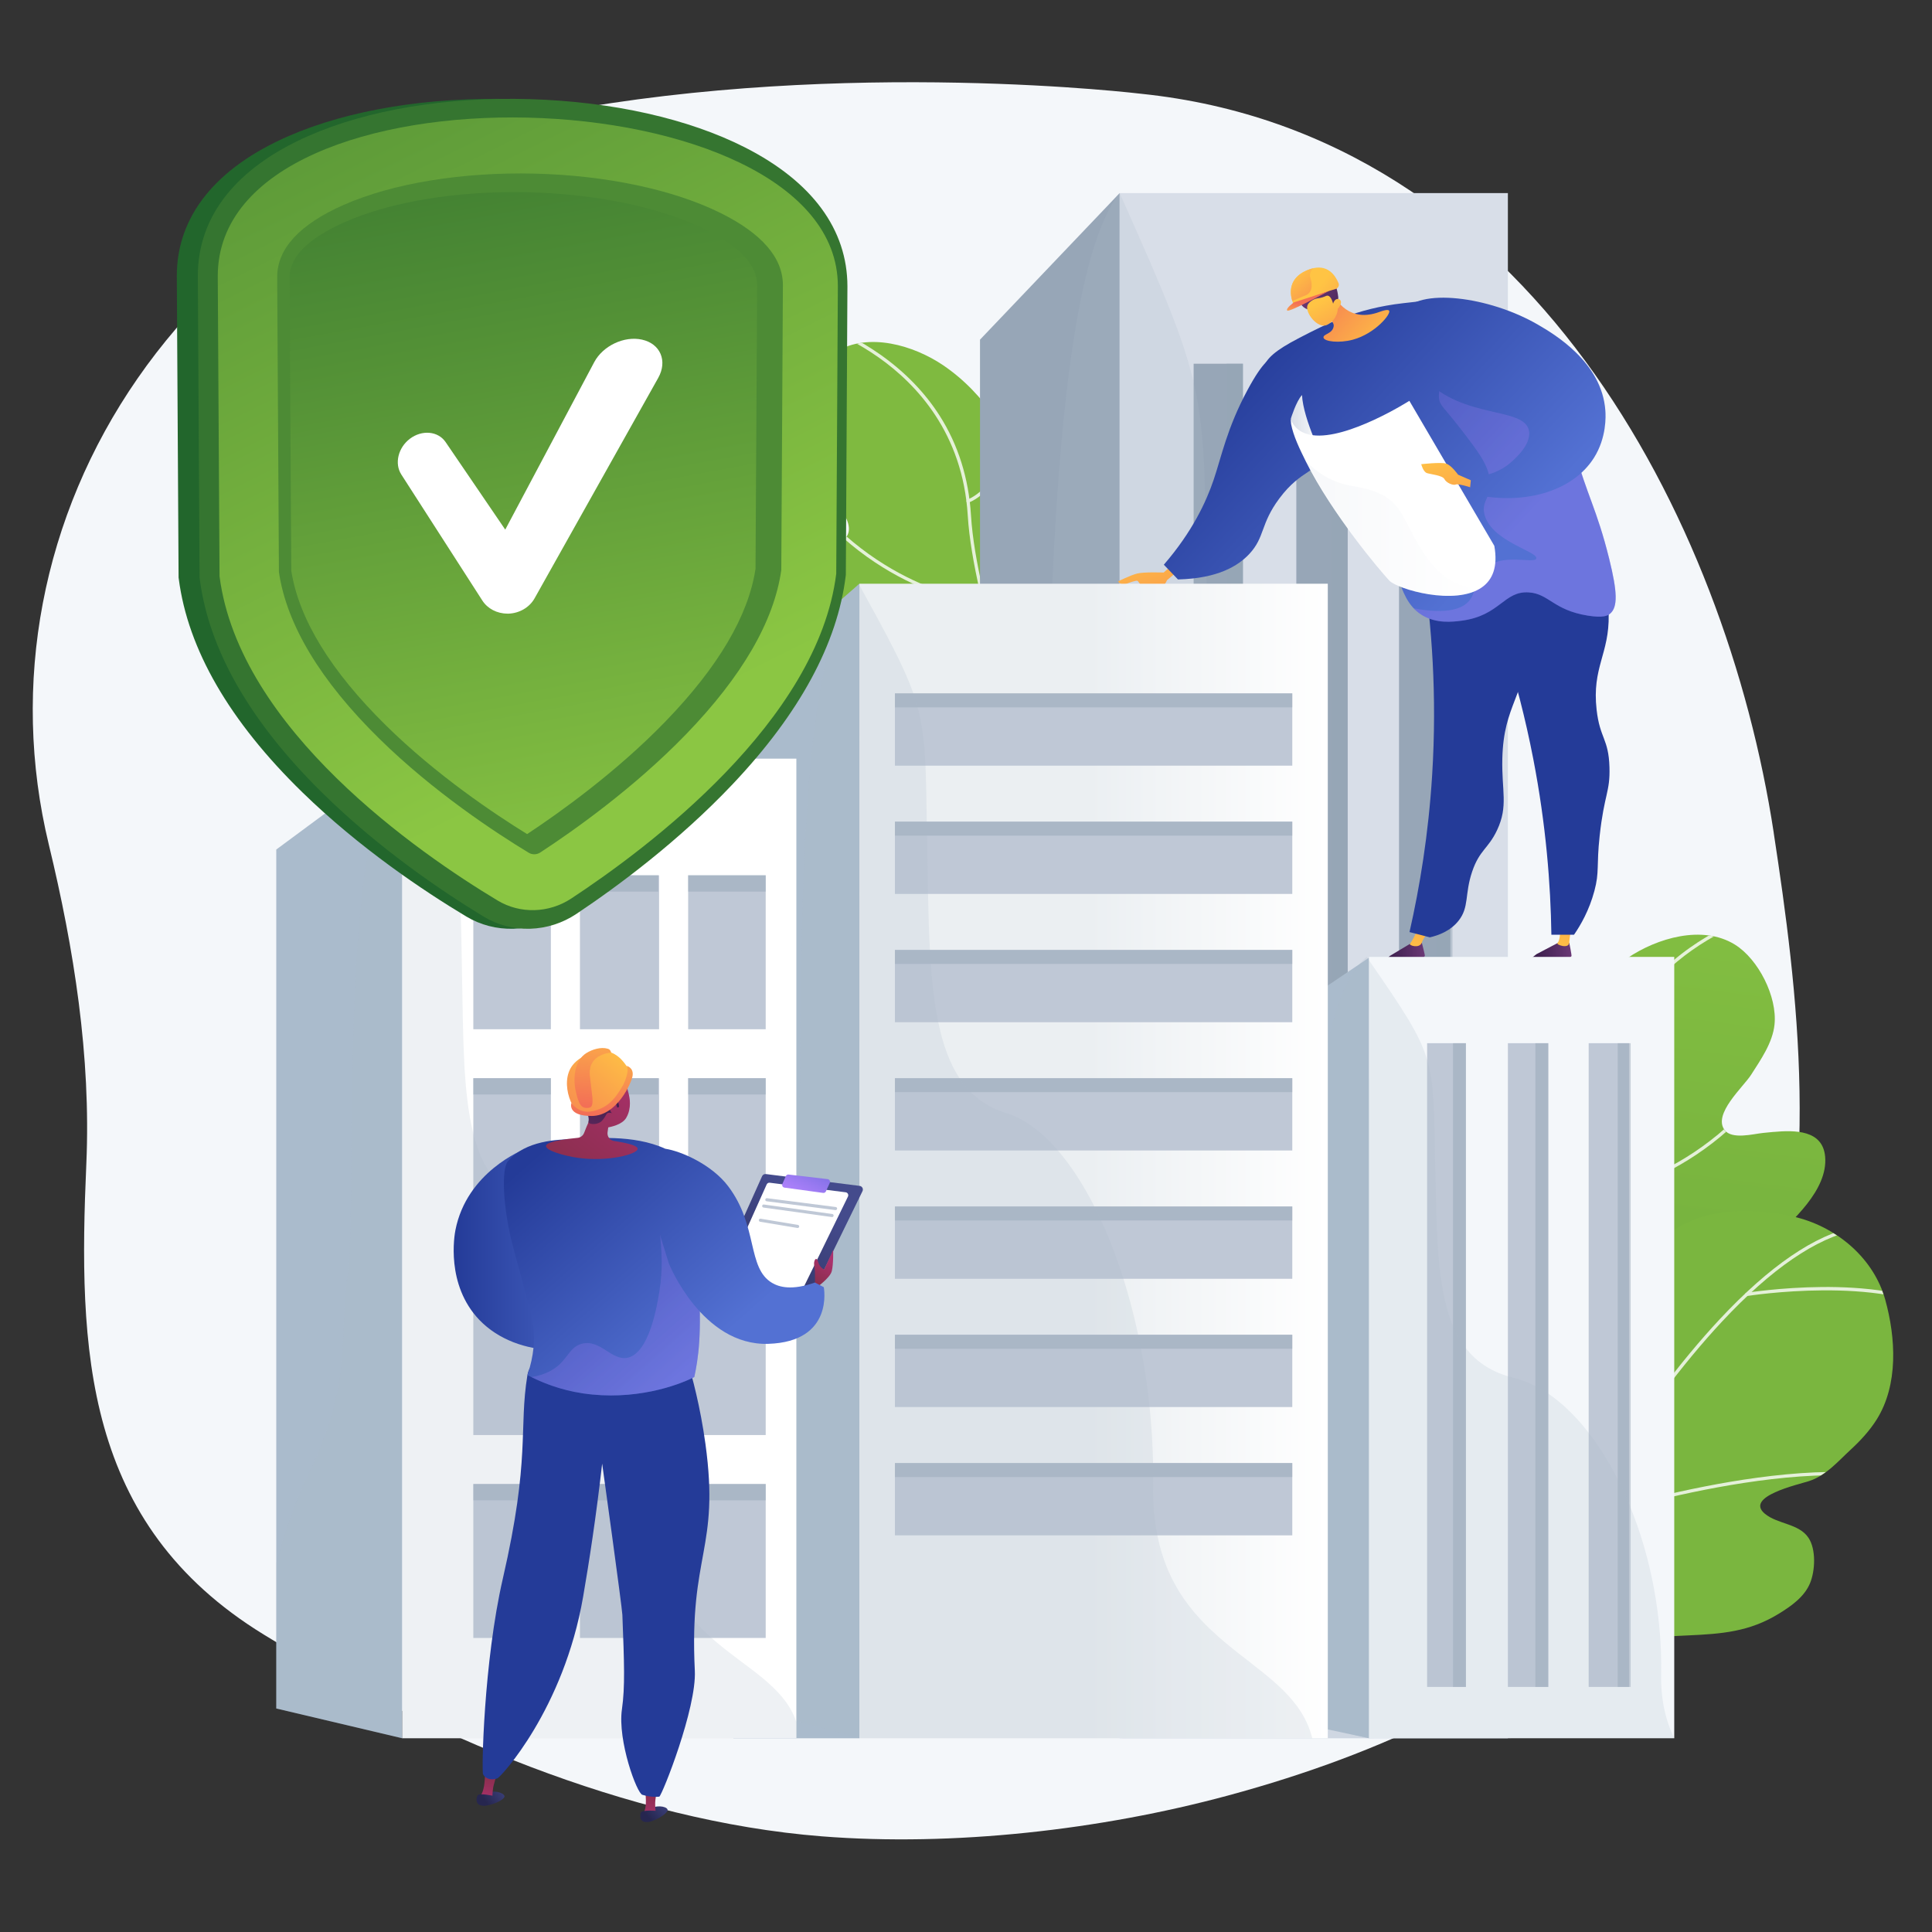 <?xml version="1.0" encoding="UTF-8"?><svg xmlns="http://www.w3.org/2000/svg" xmlns:xlink="http://www.w3.org/1999/xlink" viewBox="0 0 501 501"><rect x="0" y="0" width="501" height="501" fill="#333333" stroke="none"/><defs><style>.cls-1{fill:url(#linear-gradient-38);}.cls-1,.cls-2,.cls-3,.cls-4,.cls-5,.cls-6,.cls-7,.cls-8,.cls-9,.cls-10,.cls-11,.cls-12,.cls-13,.cls-14,.cls-15,.cls-16,.cls-17,.cls-18,.cls-19,.cls-20,.cls-21,.cls-22,.cls-23,.cls-24,.cls-25,.cls-26,.cls-27,.cls-28,.cls-29,.cls-30,.cls-31,.cls-32,.cls-33,.cls-34,.cls-35,.cls-36,.cls-37,.cls-38,.cls-39,.cls-40,.cls-41,.cls-42,.cls-43,.cls-44,.cls-45,.cls-46,.cls-47,.cls-48,.cls-49,.cls-50,.cls-51,.cls-52,.cls-53,.cls-54,.cls-55,.cls-56,.cls-57{stroke-width:0px;}.cls-58,.cls-35{fill:url(#linear-gradient-2);}.cls-2{fill:url(#linear-gradient-12);}.cls-3{fill:url(#linear-gradient-17);}.cls-4{fill:url(#linear-gradient-19);}.cls-5{fill:url(#linear-gradient-33);}.cls-6,.cls-59{fill:url(#linear-gradient);}.cls-7{opacity:.5;}.cls-7,.cls-18,.cls-19,.cls-21,.cls-51,.cls-55{mix-blend-mode:multiply;}.cls-7,.cls-57{fill:#97a6b7;}.cls-8{fill:url(#linear-gradient-21);}.cls-9{fill:url(#linear-gradient-6);}.cls-10{fill:#d8dee8;}.cls-11{fill:#f4f7fa;}.cls-60{clip-path:url(#clippath-2);}.cls-61{isolation:isolate;}.cls-12{fill:url(#linear-gradient-42);}.cls-13{fill:url(#linear-gradient-15);}.cls-14{fill:#bfc8d6;}.cls-15{fill:url(#linear-gradient-11);}.cls-16{fill:#22662c;}.cls-17{fill:url(#linear-gradient-5);}.cls-18{fill:url(#linear-gradient-35);}.cls-18,.cls-19{opacity:.3;}.cls-19{fill:url(#linear-gradient-10);}.cls-20{fill:url(#linear-gradient-31);}.cls-21,.cls-42{fill:#abc;}.cls-21,.cls-51,.cls-55{opacity:.2;}.cls-22{fill:#357530;}.cls-23,.cls-62{fill:#7ab63f;}.cls-24{fill:url(#linear-gradient-34);}.cls-63{clip-path:url(#clippath-1);}.cls-25{fill:url(#linear-gradient-41);}.cls-26{fill:url(#linear-gradient-40);}.cls-27{fill:url(#linear-gradient-13);}.cls-28{fill:url(#linear-gradient-23);}.cls-29{fill:url(#linear-gradient-25);}.cls-30{fill:url(#linear-gradient-16);}.cls-31{fill:url(#linear-gradient-22);}.cls-32{fill:#fff;}.cls-33{fill:url(#linear-gradient-32);}.cls-34{fill:url(#linear-gradient-14);}.cls-64{mix-blend-mode:soft-light;opacity:.8;}.cls-36{fill:url(#linear-gradient-7);}.cls-37{fill:url(#linear-gradient-39);}.cls-38{fill:url(#linear-gradient-3);}.cls-39,.cls-65{fill:#7fba40;}.cls-66{clip-path:url(#clippath);}.cls-40{fill:url(#linear-gradient-9);}.cls-41{fill:url(#linear-gradient-27);}.cls-67{clip-path:url(#clippath-3);}.cls-43{fill:url(#linear-gradient-36);}.cls-44{fill:url(#linear-gradient-8);}.cls-45{fill:url(#linear-gradient-24);}.cls-46{fill:url(#linear-gradient-26);}.cls-47{fill:url(#linear-gradient-18);}.cls-48{fill:url(#linear-gradient-30);}.cls-49{fill:url(#linear-gradient-29);}.cls-50{fill:url(#linear-gradient-28);}.cls-51{fill:url(#linear-gradient-20);}.cls-52{fill:url(#linear-gradient-4);}.cls-53{fill:#243b98;}.cls-54{fill:#4d8b35;}.cls-55{fill:url(#linear-gradient-43);}.cls-56{fill:url(#linear-gradient-37);}</style><linearGradient id="linear-gradient" x1="443.18" y1="171.91" x2="366.22" y2="767.67" gradientUnits="userSpaceOnUse"><stop offset="0" stop-color="#8bc643"/><stop offset="1" stop-color="#3c7b31"/></linearGradient><clipPath id="clippath"><path class="cls-6" d="m459.84,293.53c-.93.08-1.82.18-2.64.26-2.52.25-8.06,1.78-9.97-.74-3.15-4.15,4.85-11.18,6.86-14.34,2.49-3.91,5.57-8.26,6.07-13.01.76-7.22-4.19-16.99-10.29-20.76-8.42-5.2-20.18-1.66-27.75,3.44-10.96,7.4-18.66,19.6-21.78,32.34-3.37,13.74,1.28,27.96-.05,41.88-2.09,21.88-33.11-6-27.05,51.55,1.34,12.7,3.52,26.6,10.66,37.49,2.96,4.52,8.88,10.79,14.77,10.43,8.36-.51,7.99-12.34,10.58-17.8,3.03-6.38,8.32-11.43,14.2-15.2,7.48-4.8,16.15-9.09,19.12-18.15,1.93-5.88-.97-11.94-4.69-16.52-2.05-2.52-6.41-5.41-5.76-9.12.54-3.08,4.87-5.35,7.13-6.97,6.95-5,13.7-10.38,19.88-16.31,5.54-5.32,14.92-13.39,14.16-22.04-.61-6.96-7.8-6.93-13.46-6.42Z"/></clipPath><clipPath id="clippath-1"><path class="cls-23" d="m488.87,337.02c-2.93-10.54-12.19-18.53-22.79-21.29-6.45-1.68-14.33-2.25-20.91-1.1-9.26,1.61-16.9,7.65-22.85,14.65-7,8.22-7.65,18.41-10.15,28.54-.49,1.98-3.73,12.91-6.18,6.51-3.42-8.93-11.03-7.36-11.04-7.36-5.96,1.23-10.54,5.61-12.75,11.12-5.89,14.71-4.07,33.82-2.82,49.24.59,7.25,1.49,14.47,2.56,21.66.27,1.78,1.54,3.24,3.27,3.73,1.73.5,3.59-.06,4.76-1.43,1.22-1.42,2.49-2.72,3.67-3.87,11.34-11.04,29.1-12.67,44.08-13.33,8.75-.39,15.96-.94,23.58-5.64,3.17-1.95,6.61-4.35,8.08-7.92,1.33-3.23,1.59-8.75-.41-11.75-2.49-3.74-8.02-3.5-11.32-6.25-5.32-4.45,8.6-7.54,11.4-8.44,4.47-1.44,7.43-5,10.78-8.09,2.56-2.36,4.96-4.93,6.82-7.89,5.67-9.03,4.97-21.16,2.22-31.09Z"/></clipPath><clipPath id="clippath-2"><path class="cls-39" d="m206.8,139.83c.93.08,1.82.18,2.64.26,2.52.25,8.06,1.78,9.97-.74,3.15-4.15-4.85-11.18-6.86-14.34-2.49-3.91-5.57-8.26-6.07-13.01-.76-7.22,4.19-16.99,10.29-20.76,8.42-5.2,20.18-1.66,27.75,3.44,10.96,7.4,18.66,19.6,21.78,32.34,3.37,13.74-1.28,27.96.05,41.88,2.09,21.88,33.11-6,27.05,51.55-1.34,12.7-3.52,26.6-10.66,37.49-2.96,4.52-8.88,10.79-14.77,10.43-8.36-.51-7.99-12.34-10.58-17.8-3.03-6.38-8.32-11.43-14.2-15.2-7.48-4.8-16.15-9.09-19.12-18.15-1.93-5.88.97-11.94,4.69-16.52,2.05-2.52,6.41-5.41,5.76-9.12-.54-3.08-4.87-5.35-7.13-6.97-6.95-5-13.7-10.38-19.88-16.31-5.54-5.32-14.92-13.39-14.16-22.04.61-6.96,7.8-6.93,13.46-6.42Z"/></clipPath><linearGradient id="linear-gradient-2" x1="245.99" y1="118.02" x2="195.86" y2="506.12" gradientUnits="userSpaceOnUse"><stop offset="0" stop-color="#ffc444"/><stop offset="1" stop-color="#f36f56"/></linearGradient><clipPath id="clippath-3"><path class="cls-35" d="m177.77,183.32c2.93-10.54,12.19-18.53,22.79-21.29,6.45-1.68,14.33-2.25,20.91-1.1,9.26,1.61,16.9,7.65,22.85,14.65,7,8.22,7.65,18.41,10.15,28.54.49,1.98,3.73,12.91,6.18,6.51,3.42-8.93,11.03-7.36,11.04-7.36,5.96,1.23,10.54,5.61,12.75,11.12,5.89,14.71,4.07,33.82,2.82,49.24-.59,7.25-1.49,14.47-2.56,21.66-.27,1.78-1.54,3.24-3.27,3.73-1.73.5-3.59-.06-4.76-1.43-1.22-1.42-2.49-2.72-3.67-3.87-11.34-11.04-29.1-12.67-44.08-13.33-8.75-.39-15.96-.94-23.58-5.64-3.17-1.95-6.61-4.35-8.08-7.92-1.33-3.23-1.59-8.75.41-11.75,2.49-3.74,8.02-3.5,11.32-6.25,5.32-4.45-8.6-7.54-11.4-8.44-4.47-1.44-7.43-5-10.78-8.09-2.56-2.36-4.96-4.93-6.82-7.89-5.67-9.03-4.97-21.16-2.22-31.09Z"/></clipPath><linearGradient id="linear-gradient-3" x1="-708.34" y1="313.07" x2="-696.94" y2="313.07" gradientTransform="translate(1121.29 -24.71) rotate(3.28)" gradientUnits="userSpaceOnUse"><stop offset="0" stop-color="#311944"/><stop offset="1" stop-color="#6b3976"/></linearGradient><linearGradient id="linear-gradient-4" x1="-700.48" y1="312.42" x2="-691.04" y2="284.1" gradientTransform="translate(1121.29 -24.71) rotate(3.28)" xlink:href="#linear-gradient-2"/><linearGradient id="linear-gradient-5" x1="-822.2" y1="247.89" x2="-810.79" y2="247.89" gradientTransform="translate(1180.27)" xlink:href="#linear-gradient-3"/><linearGradient id="linear-gradient-6" x1="-813.73" y1="247.68" x2="-803.33" y2="216.48" gradientTransform="translate(1180.27)" xlink:href="#linear-gradient-2"/><linearGradient id="linear-gradient-7" x1="-2094.01" y1="139.44" x2="-2104.78" y2="176.23" gradientTransform="translate(-1799.44) rotate(-180) scale(1 -1)" xlink:href="#linear-gradient-2"/><linearGradient id="linear-gradient-8" x1="-2166.29" y1="165.66" x2="-2104.05" y2="107.54" gradientTransform="translate(-1799.44) rotate(-180) scale(1 -1)" gradientUnits="userSpaceOnUse"><stop offset="0" stop-color="#5371d3"/><stop offset="1" stop-color="#243b98"/></linearGradient><linearGradient id="linear-gradient-9" x1="-2194.58" y1="135.37" x2="-2132.35" y2="77.24" xlink:href="#linear-gradient-8"/><linearGradient id="linear-gradient-10" x1="-2194.58" y1="135.37" x2="-2132.35" y2="77.24" gradientTransform="translate(-1799.44) rotate(-180) scale(1 -1)" gradientUnits="userSpaceOnUse"><stop offset="0" stop-color="#aa80f9"/><stop offset="1" stop-color="#6165d7"/></linearGradient><linearGradient id="linear-gradient-11" x1="-1206.01" y1="26.1" x2="-1204.99" y2="-1.12" gradientTransform="translate(-487.44 949.86) rotate(133.37) scale(1 -1)" xlink:href="#linear-gradient-2"/><linearGradient id="linear-gradient-12" x1="517.08" y1="82.27" x2="510.56" y2="65.69" gradientTransform="translate(-126.75 293.17) rotate(-32.45)" xlink:href="#linear-gradient-3"/><linearGradient id="linear-gradient-13" x1="-2312.74" y1="-20.68" x2="-2313.03" y2="2.84" gradientTransform="translate(-1671.28 1215.29) rotate(151.06) scale(1 -1)" xlink:href="#linear-gradient-2"/><linearGradient id="linear-gradient-14" x1="341.09" y1="75.46" x2="362.27" y2="92.27" xlink:href="#linear-gradient-2"/><linearGradient id="linear-gradient-15" x1="338.13" y1="83.17" x2="338.9" y2="79.03" xlink:href="#linear-gradient-2"/><linearGradient id="linear-gradient-16" x1="335.2" y1="70.7" x2="346.04" y2="83.57" xlink:href="#linear-gradient-2"/><linearGradient id="linear-gradient-17" x1="334.75" y1="110.97" x2="343.34" y2="110.97" gradientUnits="userSpaceOnUse"><stop offset="0" stop-color="#d8dee8"/><stop offset="1" stop-color="#fff"/></linearGradient><linearGradient id="linear-gradient-18" x1="-2173.15" y1="116.29" x2="-2183.91" y2="153.08" gradientTransform="translate(-1799.44) rotate(-180) scale(1 -1)" xlink:href="#linear-gradient-2"/><linearGradient id="linear-gradient-19" x1="-2207.27" y1="121.78" x2="-2145.04" y2="63.65" xlink:href="#linear-gradient-8"/><linearGradient id="linear-gradient-20" x1="338.77" y1="137.11" x2="384.3" y2="137.11" xlink:href="#linear-gradient-17"/><linearGradient id="linear-gradient-21" x1="-466.42" y1="301.07" x2="-344.95" y2="301.07" gradientTransform="translate(689.27)" gradientUnits="userSpaceOnUse"><stop offset=".49" stop-color="#ebeff2"/><stop offset="1" stop-color="#fff"/></linearGradient><linearGradient id="linear-gradient-22" x1="173.78" y1="186.24" x2="37.96" y2="-86.86" xlink:href="#linear-gradient"/><linearGradient id="linear-gradient-23" x1="158.51" y1="233.66" x2="120.65" y2="27.3" xlink:href="#linear-gradient"/><linearGradient id="linear-gradient-24" x1="2898.43" y1="323.94" x2="2944.63" y2="323.94" gradientTransform="translate(3062.27) rotate(-180) scale(1 -1)" xlink:href="#linear-gradient-8"/><linearGradient id="linear-gradient-25" x1="2726.2" y1="886.93" x2="2732.12" y2="892.19" gradientTransform="translate(2956.15 -33.49) rotate(-171.95) scale(1 -1)" gradientUnits="userSpaceOnUse"><stop offset="0" stop-color="#444b8c"/><stop offset="1" stop-color="#26264f"/></linearGradient><linearGradient id="linear-gradient-26" x1="1806.64" y1="892.18" x2="1806.64" y2="881.87" gradientTransform="translate(2039.94 -163.01) rotate(-171.95) scale(1 -1)" gradientUnits="userSpaceOnUse"><stop offset="0" stop-color="#ab316d"/><stop offset="1" stop-color="#792d3d"/></linearGradient><linearGradient id="linear-gradient-27" x1="2726.8" y1="886.26" x2="2732.72" y2="891.52" xlink:href="#linear-gradient-25"/><linearGradient id="linear-gradient-28" x1="2887.9" y1="466.35" x2="2893.82" y2="471.61" gradientTransform="translate(3062.27) rotate(-180) scale(1 -1)" xlink:href="#linear-gradient-25"/><linearGradient id="linear-gradient-29" x1="1968.29" y1="471.63" x2="1968.29" y2="461.32" gradientTransform="translate(2136.96) rotate(-180) scale(1 -1)" xlink:href="#linear-gradient-26"/><linearGradient id="linear-gradient-30" x1="2883.58" y1="354.46" x2="2928.23" y2="303.9" gradientTransform="translate(3062.27) rotate(-180) scale(1 -1)" xlink:href="#linear-gradient-8"/><linearGradient id="linear-gradient-31" x1="2888.49" y1="465.68" x2="2894.41" y2="470.95" gradientTransform="translate(3062.27) rotate(-180) scale(1 -1)" xlink:href="#linear-gradient-25"/><linearGradient id="linear-gradient-32" x1="2893.72" y1="278.58" x2="2925.77" y2="318.9" gradientTransform="translate(3062.27) rotate(-180) scale(1 -1)" xlink:href="#linear-gradient-26"/><linearGradient id="linear-gradient-33" x1="2905.99" y1="278.39" x2="2914.66" y2="308.53" gradientTransform="translate(3062.27) rotate(-180) scale(1 -1)" gradientUnits="userSpaceOnUse"><stop offset="0" stop-color="#311944"/><stop offset="1" stop-color="#893976"/></linearGradient><linearGradient id="linear-gradient-34" x1="2895.07" y1="277.51" x2="2927.12" y2="317.83" gradientTransform="translate(3062.27) rotate(-180) scale(1 -1)" xlink:href="#linear-gradient-26"/><linearGradient id="linear-gradient-35" x1="2885.31" y1="355.98" x2="2929.96" y2="305.43" gradientTransform="translate(3062.27) rotate(-180) scale(1 -1)" xlink:href="#linear-gradient-10"/><linearGradient id="linear-gradient-36" x1="-5821.45" y1="384.86" x2="-5844.31" y2="421.83" gradientTransform="translate(6036.34 7.13) rotate(.79)" xlink:href="#linear-gradient-25"/><linearGradient id="linear-gradient-37" x1="-5823.79" y1="382.49" x2="-5818.35" y2="371.21" gradientTransform="translate(6036.34 7.13) rotate(.79)" xlink:href="#linear-gradient-10"/><linearGradient id="linear-gradient-38" x1="-5816.62" y1="399.47" x2="-5822.1" y2="408.34" gradientTransform="translate(6036.34 7.13) rotate(.79)" xlink:href="#linear-gradient-26"/><linearGradient id="linear-gradient-39" x1="2864.3" y1="337.43" x2="2908.96" y2="286.87" gradientTransform="translate(3062.27) rotate(-180) scale(1 -1)" xlink:href="#linear-gradient-8"/><linearGradient id="linear-gradient-40" x1="2900.15" y1="270.81" x2="2921.49" y2="297.66" gradientTransform="translate(3062.27) rotate(-180) scale(1 -1)" xlink:href="#linear-gradient-2"/><linearGradient id="linear-gradient-41" x1="2907.25" y1="261.83" x2="2909.5" y2="286.89" gradientTransform="translate(3062.27) rotate(-180) scale(1 -1)" xlink:href="#linear-gradient-2"/><linearGradient id="linear-gradient-42" x1="2904.83" y1="267.39" x2="2906.79" y2="289.22" gradientTransform="translate(3062.27) rotate(-180) scale(1 -1)" xlink:href="#linear-gradient-2"/><linearGradient id="linear-gradient-43" x1="2905.84" y1="262.49" x2="2908.01" y2="286.74" gradientTransform="translate(3062.27) rotate(-180) scale(1 -1)" xlink:href="#linear-gradient-2"/></defs><g class="cls-61"><g id="Layer_1"><path class="cls-11" d="m459.96,215.95c-12.42-81.29-63.34-181.16-163.94-191.62,0,0-76.38-9.29-151.67,4.79-44.69,8.36-83.87,33.23-108.66,68.99C10.9,133.86,2.61,177.46,12.66,219.02c6.53,27,10.94,54.94,9.73,82.68-2.11,48.28-.89,93.34,45.96,122.14,41.83,25.71,94.48,48.38,144.71,52.35,34.13,2.7,72.41-1.67,105.31-10.56,167.66-45.29,154-168.39,141.58-249.68Z"/><path class="cls-59" d="m459.84,293.53c-.93.08-1.82.18-2.64.26-2.52.25-8.06,1.78-9.97-.74-3.15-4.15,4.85-11.18,6.86-14.34,2.49-3.91,5.57-8.26,6.07-13.01.76-7.22-4.19-16.99-10.29-20.76-8.42-5.2-20.18-1.66-27.75,3.44-10.96,7.4-18.66,19.6-21.78,32.34-3.37,13.74,1.28,27.96-.05,41.88-2.09,21.88-33.11-6-27.05,51.55,1.34,12.7,3.52,26.6,10.66,37.49,2.96,4.52,8.88,10.79,14.77,10.43,8.36-.51,7.99-12.34,10.58-17.8,3.03-6.38,8.32-11.43,14.2-15.2,7.48-4.8,16.15-9.09,19.12-18.15,1.93-5.88-.97-11.94-4.69-16.52-2.05-2.52-6.41-5.41-5.76-9.12.54-3.08,4.87-5.35,7.13-6.97,6.95-5,13.7-10.38,19.88-16.31,5.54-5.32,14.92-13.39,14.16-22.04-.61-6.96-7.8-6.93-13.46-6.42Z"/><g class="cls-66"><g class="cls-64"><path class="cls-32" d="m415.27,437.11c-.09,0-.17-.03-.25-.08-14.27-10.2-20.99-25.76-20.54-47.59.4-19.03,5.97-39.68,11.37-59.64,4.25-15.72,8.26-30.58,8.99-42.5.59-9.56,3.31-18.23,8.11-25.77,3.84-6.03,9-11.35,15.33-15.82,10.78-7.6,21.4-10.12,21.5-10.14.23-.05.46.09.51.32.05.23-.09.46-.32.51-.1.02-10.59,2.52-21.23,10.03-9.8,6.91-21.76,19.63-23.06,40.93-.74,12.02-4.76,26.91-9.02,42.67-10.61,39.29-22.65,83.83,8.84,106.32.19.14.23.4.1.59-.08.12-.21.18-.35.18Z"/><path class="cls-32" d="m415.61,284.06s-.09,0-.13-.02c-.11-.04-2.83-.94-5.8-4.48-2.71-3.22-6.16-9.36-7.19-20.28-.02-.23.15-.44.38-.46.23-.02.44.15.46.38,1.01,10.66,4.34,16.63,6.95,19.76,2.82,3.38,5.44,4.26,5.46,4.27.22.07.34.31.27.53-.06.18-.22.29-.4.29Z"/><path class="cls-32" d="m411.37,310.73c-.21,0-.4-.16-.42-.38-.02-.23.15-.44.38-.47.07,0,7.35-.79,16.89-5,8.8-3.88,21.37-11.56,31.33-26.08.13-.19.4-.24.59-.11.19.13.24.4.11.59-10.08,14.7-22.81,22.46-31.72,26.39-9.66,4.26-17.05,5.05-17.12,5.05-.01,0-.03,0-.04,0Z"/><path class="cls-32" d="m396.05,375.81s-.09,0-.14-.02c-.3-.1-7.3-2.63-13.1-9.72-3.4-4.16-5.65-9.03-6.69-14.48-1.3-6.78-.7-14.48,1.77-22.87.07-.22.3-.35.53-.29.22.07.35.3.29.53-5.49,18.65-.45,30.16,4.74,36.54,5.64,6.91,12.68,9.46,12.75,9.49.22.08.34.32.26.54-.06.17-.23.28-.4.28Z"/><path class="cls-32" d="m398.52,361.49c-.21,0-.39-.16-.42-.37-.03-.23.13-.45.37-.48.34-.04,34.03-4.62,42.28-17.37.13-.2.39-.25.59-.13.2.13.25.39.13.59-3.57,5.51-11.88,10.17-24.7,13.85-9.51,2.73-18.1,3.88-18.18,3.89-.02,0-.04,0-.06,0Z"/></g></g><path class="cls-62" d="m488.87,337.02c-2.93-10.54-12.19-18.53-22.79-21.29-6.45-1.68-14.33-2.25-20.91-1.1-9.26,1.61-16.9,7.65-22.85,14.65-7,8.22-7.65,18.41-10.15,28.54-.49,1.98-3.73,12.91-6.18,6.51-3.42-8.93-11.03-7.36-11.04-7.36-5.96,1.23-10.54,5.61-12.75,11.12-5.89,14.71-4.07,33.82-2.82,49.24.59,7.25,1.49,14.47,2.56,21.66.27,1.78,1.54,3.24,3.27,3.73,1.73.5,3.59-.06,4.76-1.43,1.22-1.42,2.49-2.72,3.67-3.87,11.34-11.04,29.1-12.67,44.08-13.33,8.75-.39,15.96-.94,23.58-5.64,3.17-1.95,6.61-4.35,8.08-7.92,1.33-3.23,1.59-8.75-.41-11.75-2.49-3.74-8.02-3.5-11.32-6.25-5.32-4.45,8.6-7.54,11.4-8.44,4.47-1.44,7.43-5,10.78-8.09,2.56-2.36,4.96-4.93,6.82-7.89,5.67-9.03,4.97-21.16,2.22-31.09Z"/><g class="cls-63"><g class="cls-64"><path class="cls-32" d="m380.19,446.51c-.06,0-.12-.01-.18-.04-.21-.1-.3-.35-.2-.56.14-.3,14.18-29.97,33.56-60.38,11.39-17.87,22.37-32.5,32.63-43.48,12.87-13.77,24.66-21.82,35.04-23.93.23-.05.45.1.5.33.05.23-.1.45-.33.5-10.21,2.08-21.85,10.05-34.59,23.68-10.23,10.94-21.17,25.53-32.53,43.35-19.35,30.37-33.37,59.99-33.51,60.28-.07.15-.23.24-.38.24Z"/><path class="cls-32" d="m430.66,361.6s-.04,0-.07,0c-.23-.04-.39-.25-.35-.49.06-.4,6.32-40.09.11-46.79-.16-.17-.15-.44.02-.6.17-.16.44-.15.6.02,6.49,7,.37,45.85.11,47.5-.03.21-.21.36-.42.36Z"/><path class="cls-32" d="m504.86,341.05c-.08,0-.15-.02-.22-.06-16.65-10.4-51.27-4.97-51.62-4.91-.23.04-.45-.12-.49-.35-.04-.23.12-.45.35-.49.09-.01,8.89-1.41,19.66-1.5,9.96-.08,23.7,1,32.55,6.53.2.12.26.39.13.58-.08.13-.22.2-.36.2Z"/><path class="cls-32" d="m394.16,419.41s-.06,0-.1-.01c-.23-.05-.37-.28-.32-.51,4.54-19.63-12.49-48.26-12.66-48.54-.12-.2-.06-.46.14-.58.2-.12.46-.06.58.14.04.07,4.4,7.35,8.13,16.98,3.45,8.92,7.06,21.74,4.64,32.19-.05.2-.22.33-.41.33Z"/><path class="cls-32" d="m408.24,394.99c-.18,0-.34-.11-.4-.29-.07-.22.05-.46.27-.54.15-.05,15.43-5.06,33.94-8.69,17.11-3.36,40.57-6.19,55.13-.6.22.08.33.33.24.55-.08.22-.33.33-.55.24-14.37-5.52-37.66-2.7-54.66.64-18.46,3.62-33.69,8.62-33.84,8.67-.04.01-.09.02-.13.02Z"/></g></g><path class="cls-65" d="m206.8,139.83c.93.08,1.82.18,2.64.26,2.52.25,8.06,1.78,9.97-.74,3.15-4.15-4.85-11.18-6.86-14.34-2.49-3.91-5.57-8.26-6.07-13.01-.76-7.22,4.19-16.99,10.29-20.76,8.42-5.2,20.18-1.66,27.75,3.44,10.96,7.4,18.66,19.6,21.78,32.34,3.37,13.74-1.28,27.96.05,41.88,2.09,21.88,33.11-6,27.05,51.55-1.34,12.7-3.52,26.6-10.66,37.49-2.96,4.52-8.88,10.79-14.77,10.43-8.36-.51-7.99-12.34-10.58-17.8-3.03-6.38-8.32-11.43-14.2-15.2-7.48-4.8-16.15-9.09-19.12-18.15-1.93-5.88.97-11.94,4.69-16.52,2.05-2.52,6.41-5.41,5.76-9.12-.54-3.08-4.87-5.35-7.13-6.97-6.95-5-13.7-10.38-19.88-16.31-5.54-5.32-14.92-13.39-14.16-22.04.61-6.96,7.8-6.93,13.46-6.42Z"/><g class="cls-60"><g class="cls-64"><path class="cls-32" d="m251.36,283.4c.09,0,.17-.03.25-.08,14.27-10.2,20.99-25.76,20.54-47.59-.4-19.03-5.97-39.68-11.37-59.64-4.25-15.72-8.26-30.58-8.99-42.5-.59-9.56-3.31-18.23-8.11-25.77-3.84-6.03-9-11.35-15.33-15.82-10.78-7.6-21.4-10.12-21.5-10.14-.23-.05-.46.09-.51.32-.05.23.09.46.32.51.1.02,10.59,2.52,21.23,10.03,9.8,6.91,21.76,19.63,23.06,40.93.74,12.02,4.76,26.91,9.02,42.67,10.61,39.29,22.65,83.83-8.84,106.32-.19.14-.23.4-.1.59.08.12.21.18.35.18Z"/><path class="cls-32" d="m251.03,130.36s.09,0,.13-.02c.11-.04,2.83-.94,5.8-4.48,2.71-3.22,6.16-9.36,7.19-20.28.02-.23-.15-.44-.38-.46-.23-.02-.44.15-.46.38-1.01,10.66-4.34,16.63-6.95,19.76-2.82,3.38-5.44,4.26-5.46,4.27-.22.07-.34.31-.27.53.06.18.22.29.4.29Z"/><path class="cls-32" d="m255.27,157.03c.21,0,.4-.16.42-.38.02-.23-.15-.44-.38-.47-.07,0-7.35-.79-16.89-5-8.8-3.88-21.37-11.56-31.33-26.08-.13-.19-.4-.24-.59-.11-.19.13-.24.4-.11.59,10.08,14.7,22.81,22.46,31.72,26.39,9.66,4.26,17.05,5.05,17.12,5.05.01,0,.03,0,.04,0Z"/><path class="cls-32" d="m270.59,222.1s.09,0,.14-.02c.3-.1,7.3-2.63,13.1-9.72,3.4-4.16,5.65-9.03,6.69-14.48,1.3-6.78.7-14.48-1.77-22.87-.07-.22-.3-.35-.53-.29-.22.07-.35.3-.29.53,5.49,18.65.45,30.16-4.74,36.54-5.64,6.91-12.68,9.46-12.75,9.49-.22.08-.34.32-.26.54.06.17.23.28.4.28Z"/><path class="cls-32" d="m268.12,207.78c.21,0,.39-.16.42-.37.03-.23-.13-.45-.37-.48-.34-.04-34.03-4.62-42.28-17.37-.13-.2-.39-.25-.59-.13-.2.13-.25.39-.13.59,3.57,5.51,11.88,10.17,24.7,13.85,9.51,2.73,18.1,3.88,18.18,3.89.02,0,.04,0,.06,0Z"/></g></g><path class="cls-58" d="m177.77,183.32c2.93-10.54,12.19-18.53,22.79-21.29,6.45-1.68,14.33-2.25,20.91-1.1,9.26,1.61,16.9,7.65,22.85,14.65,7,8.22,7.65,18.41,10.15,28.54.49,1.98,3.73,12.91,6.18,6.51,3.42-8.93,11.03-7.36,11.04-7.36,5.96,1.23,10.54,5.61,12.75,11.12,5.89,14.71,4.07,33.82,2.82,49.24-.59,7.25-1.49,14.47-2.56,21.66-.27,1.78-1.54,3.24-3.27,3.73-1.73.5-3.59-.06-4.76-1.43-1.22-1.42-2.49-2.72-3.67-3.87-11.34-11.04-29.1-12.67-44.08-13.33-8.75-.39-15.96-.94-23.58-5.64-3.17-1.95-6.61-4.35-8.08-7.92-1.33-3.23-1.59-8.75.41-11.75,2.49-3.74,8.02-3.5,11.32-6.25,5.32-4.45-8.6-7.54-11.4-8.44-4.47-1.44-7.43-5-10.78-8.09-2.56-2.36-4.96-4.93-6.82-7.89-5.67-9.03-4.97-21.16-2.22-31.09Z"/><g class="cls-67"><g class="cls-64"><path class="cls-32" d="m286.45,292.81c.06,0,.12-.01.18-.04.21-.1.3-.35.2-.56-.14-.3-14.18-29.97-33.56-60.38-11.39-17.87-22.37-32.5-32.63-43.48-12.87-13.77-24.66-21.82-35.04-23.93-.23-.05-.45.1-.5.33-.05.23.1.45.33.5,10.21,2.08,21.85,10.05,34.59,23.68,10.23,10.94,21.17,25.53,32.53,43.35,19.35,30.37,33.37,59.99,33.51,60.28.07.15.23.24.38.24Z"/><path class="cls-32" d="m235.98,207.9s.04,0,.07,0c.23-.04.39-.25.35-.49-.06-.4-6.32-40.09-.11-46.79.16-.17.15-.44-.02-.6-.17-.16-.44-.15-.6.02-6.49,7-.37,45.85-.11,47.5.03.21.21.36.42.36Z"/><path class="cls-32" d="m161.78,187.35c.08,0,.15-.02.22-.06,16.65-10.4,51.27-4.97,51.62-4.91.23.04.45-.12.49-.35.04-.23-.12-.45-.35-.49-.09-.01-8.89-1.41-19.66-1.5-9.96-.08-23.7,1-32.55,6.53-.2.12-.26.39-.13.58.08.13.22.2.36.2Z"/><path class="cls-32" d="m272.48,265.71s.06,0,.1-.01c.23-.05.37-.28.32-.51-4.54-19.63,12.49-48.26,12.66-48.54.12-.2.06-.46-.14-.58-.2-.12-.46-.06-.58.14-.04.07-4.4,7.35-8.13,16.98-3.45,8.92-7.06,21.74-4.64,32.19.05.2.22.33.41.33Z"/><path class="cls-32" d="m258.39,241.28c.18,0,.34-.11.4-.29.07-.22-.05-.46-.27-.54-.15-.05-15.43-5.06-33.94-8.69-17.11-3.36-40.57-6.19-55.13-.6-.22.08-.33.33-.24.55.08.22.33.33.55.24,14.37-5.52,37.66-2.7,54.66.64,18.46,3.62,33.69,8.62,33.84,8.67.04.01.09.02.13.02Z"/></g></g><polygon class="cls-57" points="290.35 50.07 290.35 450.36 254.13 438.23 254.13 88.08 287.07 53.51 289.93 50.5 290.35 50.07"/><rect class="cls-10" x="290.35" y="50.07" width="100.67" height="400.69"/><rect class="cls-57" x="309.53" y="94.32" width="12.78" height="330.12"/><rect class="cls-57" x="336.16" y="94.32" width="13.32" height="330.12"/><rect class="cls-57" x="362.79" y="94.32" width="13.32" height="330.12"/><rect class="cls-7" x="318.05" y="94.32" width="4.26" height="330.12"/><rect class="cls-7" x="345.21" y="94.32" width="4.26" height="330.12"/><rect class="cls-7" x="372.38" y="94.32" width="4.26" height="330.12"/><path class="cls-21" d="m391.79,450.73v.02h-100.67l-36.22-12.13v-40.73c16.78-45.36,11.26-64.22,14.88-97.86,3.54-32.84-3.93-205.91,18.06-246.13.79-1.47,1.62-2.75,2.5-3.84.12.28.25.55.37.83.14.31.28.62.42.93,11.44,25.7,16.68,37.98,19.18,51.03,2.43,12.71,2.25,26.16,2.64,53.49.49,33.61.39,62.85,5.88,82.99,1.15,4.25,2.55,8.07,4.26,11.46,3.32,6.59,7.79,11.48,13.85,14.34.67.32,1.36.62,2.07.88,2.36.89,4.69,2.27,6.99,4.1,1.44,1.14,2.86,2.45,4.26,3.95,4.7,4.96,9.19,11.78,13.32,20.07,3.48,7,6.71,15.04,9.59,23.87,1.32,4.04,2.56,8.25,3.73,12.62.18.67.36,1.34.53,2.02,6.52,25.17,10.39,55.01,10.05,85.39-.15,13.23,1.51,23.87,4.34,32.7Z"/><path class="cls-38" d="m398.47,247.41l5.89-3.1,2.57.15s.69,3.31.58,3.47c-1.25,1.81-6.67,2.93-10.01,2.86-.55-.01-1.33-.05-1.5-.47-.3-.7,1.29-2.03,2.46-2.91Z"/><path class="cls-52" d="m404.68,240.58c-.11,2-.27,3.4-.81,3.99-.38.42,2.95,1.59,3.06-.11.08-1.12.36-3.03.57-3.58-.94-.1-1.89-.2-2.83-.29Z"/><path class="cls-17" d="m360.41,247.89l5.71-3.43h2.58s.88,3.27.78,3.43c-1.15,1.88-6.49,3.31-9.83,3.43-.55.02-1.33.02-1.53-.38-.34-.68,1.17-2.11,2.29-3.05Z"/><path class="cls-9" d="m367.85,240.74c-.83,1.59-1.71,3.38-2.21,4-.35.44,2.46,1.31,3.05-.29.48-1.3,1.82-3.02,2-3.59-.95-.04-1.9-.09-2.84-.13Z"/><path class="cls-53" d="m369.03,147.17c2.21,14.69,3.65,32.95,2.35,53.82-.96,15.41-3.23,29.09-5.87,40.71,1.76.46,3.52.91,5.28,1.37,2.19-.51,5.3-1.61,7.44-4.31,2.81-3.55,1.53-6.82,3.52-12.72,1.9-5.63,4.18-5.93,6.46-10.76,2.97-6.3,1.16-10.16,1.37-18.59.36-14.26,5.86-15.37,7.63-33.07.93-9.27,1.39-14.59-1.96-18-4.68-4.78-14.97-3.93-26.22,1.57Z"/><path class="cls-53" d="m381.16,143.36c6.03,14.04,12.3,32.02,16.44,53.43,3.31,17.11,4.51,32.56,4.7,45.6h5.87c1.7-2.47,3.93-6.3,5.28-11.35,1.35-5.03.5-6.33,1.37-14.29,1.18-10.84,2.74-11.34,2.54-17.81-.22-7.43-2.48-7.4-3.33-14.87-1.25-11.05,3.31-14.46,3.13-24.66-.08-4.58-1.13-11.48-6.26-19.96-9.92,1.3-19.83,2.61-29.75,3.91Z"/><path class="cls-36" d="m304.05,146.43l-2.3,2.04s-5.05-.2-6.87.26c-1.82.46-4.96,2.04-4.96,2.04,0,0,.78,1.16,1.9.72,1.11-.44,2.83-1.03,3.16-.87.33.16,1.11,2.26,3.76,2.61,2.65.35,3.88-2.77,3.88-2.77l2.51-2.13-1.08-1.9Z"/><path class="cls-44" d="m330.43,92.71c-.93.11-2.76.68-6.9,8.37-5.36,9.95-6.76,17.3-8.81,23.34-1.91,5.65-5.51,13.45-12.92,22.02,1.22,1.27,2.45,2.54,3.67,3.82,10.49-.26,15.69-3.61,18.49-6.6,4.09-4.38,2.83-7.73,7.78-14.38,5.79-7.78,10.18-6.76,12.18-11.89,3.76-9.62-6.87-25.47-13.5-24.66Z"/><path class="cls-40" d="m382.97,79.06c-6-1.92-10.7-1.39-19.08-.44-12.23,1.39-20.07,5.44-26.86,8.95-6.68,3.45-8.45,5.4-9.39,7.63-2.21,5.2.48,10.89,2.2,14.38,4.39,8.93,8.46,8.62,17.76,19.37,8.18,9.46,12.27,14.19,14.97,21.14,1.19,3.07,2.36,7.05,6.16,9.39,3.69,2.27,7.89,1.78,10.27,1.47,10.04-1.31,10.93-7.79,17.47-7.34,5.21.36,6.34,4.59,15.26,6.02,3.99.64,5.15.01,5.72-.44,2.17-1.72,1.92-5.85-.15-14.24-3.18-12.9-6.01-17.08-8.66-27.3-2.76-10.61-.63-9.68-2.94-15.71-.77-2.03-7.11-17.89-22.75-22.9Z"/><path class="cls-19" d="m381.06,155.68c2.09-2.55.96-5.61,3.82-8.22,4.65-4.25,13.07-1.11,13.5-2.64.52-1.84-12.08-4.5-13.5-11.74-.64-3.28,1.73-3.84,1.47-8.22-.25-4.11-2.81-7.49-7.93-14.09-4.04-5.21-5.13-5.64-5.28-7.63-.45-6,7.13-10.18,10.27-12.33,3.85-2.63,7.87-3.99,11.62-4.61,7,6.45,10.16,14.38,10.69,15.77,2.3,6.03.18,5.09,2.94,15.71,2.65,10.22,5.48,14.4,8.66,27.3,2.07,8.39,2.32,12.51.15,14.24-.57.45-1.74,1.08-5.72.44-8.92-1.43-10.05-5.66-15.26-6.02-6.54-.45-7.43,6.03-17.47,7.34-2.39.31-6.58.81-10.27-1.47-.83-.51-1.53-1.1-2.14-1.75,8.87,1.63,12.72.07,14.47-2.07Z"/><path class="cls-15" d="m345.43,75.66c.95,2.29,4.53,8.08,12.25,5.24,2.07-.76,2.42-.49,2.54-.33.58.78-3.56,5.94-9.41,7.52-3.57.96-7.39.48-7.6-.52-.2-1,2.35-.91,2.64-3,.2-1.45-2.74-3.2-4.25-4.18.25-1.9,3.58-2.83,3.83-4.74Z"/><path class="cls-2" d="m339.01,80.19c-1.32-.43-2.4-1.93-2.2-3.4.17-1.27,1.24-2.07,1.87-2.55,1.85-1.4,4.87-2.17,6.86-1.05,1.18.66,1.42,3.36,1.49,3.83.08.53-.19.89-.31,1.4-.17.71-.44,1.83-.85,3.68-.32-.28-.74-.62-1.27-.94-.2-.12-1.01-.6-1.91-.86-1.8-.51-2.43.31-3.68-.1Z"/><path class="cls-27" d="m346.91,80.11s-.02,2.71-2.73,4.11c-2.43,1.25-5.92-3.22-5.1-5.11.27-.63,1.18-1.36,2.12-1.64.56-.17.84-.09,1.75-.37.84-.27,1-.46,1.33-.43.41.04.96.43,1.42,2.07.17-.67.61-1.15,1.09-1.21.08-.01.3,0,.5.08.69.34.6,1.35-.38,2.49Z"/><path class="cls-34" d="m335.54,79.19s7.06-3.25,10.8-4.25c.66-.18,1.02-.89.76-1.53-.79-1.92-2.83-5.16-7.34-3.63-5.69,1.93-5.63,6.21-4.23,9.41Z"/><path class="cls-13" d="m335.54,78.41s-2.24,1.61-1.73,2.12c.51.51,10.66-5.01,10.66-5.01l-8.93,2.89Z"/><path class="cls-30" d="m339.77,71.93c-.27-.79.12-1.61.75-2.37-.24.06-.49.13-.75.21-5.04,1.71-5.57,5.26-4.65,8.28,1.22-.54,2.58-1.14,3.34-1.42,1.61-.59,2.12-2.37,1.3-4.7Z"/><path class="cls-3" d="m334.75,108.52s1.36-4.46,2.88-6.08c.31,6.35,5.71,17.06,5.71,17.06,0,0-7.87-4.63-8.59-10.98Z"/><path class="cls-32" d="m384.3,152.29c-6.95,4.92-21.92.48-24.02-1.73-2.26-2.39-14.9-17.33-21.63-30.85-1.7-3.42-3.29-6.75-3.85-9.76h0c0-.49-.09-.96-.17-1.42.99,2.69,3.11,3.96,5.71,4.32,9.17,1.25,25.13-8.91,25.13-8.91l22.03,37.6c.99,5.48-.49,8.85-3.21,10.76Z"/><path class="cls-47" d="m382.63,125.07l-4.53-1.98s-1.73-2.47-3.13-2.88c-1.4-.41-6.42.16-6.42.16,0,0,.49,1.98,1.48,2.31.99.33,4.04.58,4.53,1.56.49.99,2.31,1.73,2.96,1.4.66-.33,4.86,1.07,4.86,1.07l.25-1.65Z"/><path class="cls-4" d="m363.6,81.12c3.97-6.7,22.64-4.25,35.23,3.08,4.1,2.39,16.59,9.67,17.47,22.31.1,1.37.34,6.96-2.94,12.18-5.51,8.79-18.53,12.66-32.29,9.25.15-1.47.29-2.94.44-4.4,1.17.04,5.84.07,9.98-3.38.83-.69,5.76-4.79,4.99-8.51-1.3-6.25-16.9-2.84-27.01-13.36-4.53-4.71-8.48-12.77-5.87-17.17Z"/><path class="cls-51" d="m384.3,152.29c-6.95,4.92-21.92.48-24.02-1.73-2.26-2.39-14.78-17.33-21.51-30.85,2.69,2.76,6.54,5.44,11.78,6.29,12.12,1.98,12.12,6.13,16.8,14.41,3.58,6.34,8.7,12.67,16.95,11.89Z"/><polygon class="cls-42" points="355 248.34 355 450.76 326.52 444.62 326.52 267.56 352.42 250.09 354.68 248.56 355 248.34"/><rect class="cls-11" x="355" y="248.14" width="79.16" height="202.61"/><rect class="cls-14" x="370.08" y="270.52" width="10.05" height="166.93"/><rect class="cls-14" x="391.02" y="270.52" width="10.47" height="166.93"/><rect class="cls-14" x="411.97" y="270.52" width="10.47" height="166.93"/><rect class="cls-7" x="376.78" y="270.52" width="3.35" height="166.93"/><rect class="cls-7" x="398.14" y="270.52" width="3.35" height="166.93"/><rect class="cls-7" x="419.51" y="270.52" width="3.35" height="166.93"/><path class="cls-21" d="m434.17,450.75h0s-79.16.01-79.16.01l-28.48-6.13v-20.59c13.19-22.93,8.85-32.47,11.7-49.49,2.78-16.61-3.09-104.12,14.2-124.46.62-.74,1.28-1.39,1.96-1.94.1.14.19.28.29.42.11.16.22.31.33.47,9,13,13.12,19.2,15.08,25.8,1.91,6.43,1.77,13.23,2.08,27.05.39,17,.31,31.78,4.62,41.96.9,2.15,2.01,4.08,3.35,5.79,2.61,3.33,6.13,5.81,10.89,7.25.53.16,1.07.31,1.63.45,1.86.45,3.69,1.15,5.5,2.07,1.13.57,2.25,1.24,3.35,2,3.7,2.51,7.23,5.96,10.47,10.15,2.74,3.54,5.27,7.6,7.54,12.07,1.03,2.04,2.01,4.17,2.93,6.38.14.34.28.68.42,1.02,5.13,12.73,8.17,27.82,7.9,43.18-.12,6.69,1.19,12.07,3.41,16.54Z"/><rect class="cls-8" x="222.85" y="151.37" width="121.47" height="299.38"/><rect class="cls-14" x="232.07" y="179.8" width="103.04" height="18.75"/><rect class="cls-14" x="232.07" y="213.06" width="103.04" height="18.75"/><rect class="cls-14" x="232.07" y="246.33" width="103.04" height="18.75"/><rect class="cls-14" x="232.07" y="279.59" width="103.04" height="18.75"/><rect class="cls-14" x="232.07" y="312.86" width="103.04" height="18.75"/><rect class="cls-14" x="232.07" y="346.12" width="103.04" height="18.75"/><rect class="cls-14" x="232.07" y="379.39" width="103.04" height="18.75"/><polygon class="cls-42" points="222.85 151.37 222.85 450.76 190.18 450.76 190.18 179.8 221.91 152.2 222.72 151.49 222.85 151.37"/><rect class="cls-7" x="232.07" y="179.8" width="103.04" height="3.63"/><rect class="cls-7" x="232.07" y="213.06" width="103.04" height="3.63"/><rect class="cls-7" x="232.07" y="246.33" width="103.04" height="3.63"/><rect class="cls-7" x="232.07" y="279.59" width="103.04" height="3.63"/><rect class="cls-7" x="232.07" y="312.86" width="103.04" height="3.63"/><rect class="cls-7" x="232.07" y="346.12" width="103.04" height="3.63"/><rect class="cls-7" x="232.07" y="379.39" width="103.04" height="3.63"/><path class="cls-21" d="m340.29,450.76h-117.44l-32.67-9.07v-58c1.29-3.62,2.66-7.05,4.14-10.22,13.77-29.56,9.29-41.58,12.17-63.22,2.84-21.36-3.36-135.91,15.42-158.06.25-.29.49-.56.75-.82.02.04.04.08.06.11.05.08.09.16.13.24,7.41,13.45,11.59,21.21,13.99,28.07.43,1.23.8,2.43,1.12,3.63,1.23,4.55,1.76,9.09,2.03,15.12.18,4.02.25,8.71.34,14.52.02,1.16.04,2.37.06,3.63.01.73.03,1.47.04,2.23.08,4.43.14,8.73.22,12.89.1,5.07.24,9.93.49,14.52.07,1.23.14,2.44.23,3.63.39,5.5.98,10.57,1.94,15.12,1.19,5.72,2.93,10.61,5.52,14.52.88,1.33,1.86,2.54,2.95,3.63,2.45,2.45,5.45,4.28,9.14,5.4,4.66,1.42,9.2,4.8,13.43,9.72,3.38,3.93,6.56,8.84,9.45,14.52.59,1.17,1.18,2.39,1.75,3.63,2.14,4.64,4.08,9.71,5.78,15.12,1.46,4.61,2.74,9.48,3.82,14.52.26,1.2.5,2.41.74,3.63.94,4.9,1.69,9.97,2.22,15.12.49,4.77.8,9.62.9,14.52.03,1.2.04,2.41.04,3.63,0,.74,0,1.49-.02,2.24-.07,4.8.33,9.07,1.1,12.88,6.07,30.28,35.3,32.65,40.16,52.62Z"/><polygon class="cls-42" points="104.31 196.13 104.31 450.76 71.64 443.04 71.64 220.3 104.31 196.13"/><rect class="cls-32" x="104.31" y="196.73" width="102.2" height="254.02"/><rect class="cls-14" x="122.74" y="226.98" width="20.11" height="39.92"/><rect class="cls-14" x="150.39" y="226.98" width="20.52" height="39.92"/><rect class="cls-14" x="178.45" y="226.98" width="20.11" height="39.92"/><rect class="cls-14" x="122.74" y="279.59" width="20.11" height="39.92"/><rect class="cls-14" x="150.39" y="279.59" width="20.52" height="39.92"/><rect class="cls-14" x="178.45" y="279.59" width="20.11" height="39.92"/><rect class="cls-14" x="122.74" y="332.21" width="20.11" height="39.92"/><rect class="cls-14" x="150.39" y="332.21" width="20.52" height="39.92"/><rect class="cls-14" x="178.45" y="332.21" width="20.11" height="39.92"/><rect class="cls-14" x="122.74" y="384.83" width="20.11" height="39.92"/><rect class="cls-14" x="150.39" y="384.83" width="20.52" height="39.92"/><rect class="cls-14" x="178.45" y="384.83" width="20.11" height="39.92"/><rect class="cls-7" x="122.74" y="226.98" width="20.11" height="4.23"/><rect class="cls-7" x="122.74" y="279.59" width="20.11" height="4.23"/><rect class="cls-7" x="122.74" y="332.21" width="20.11" height="4.23"/><rect class="cls-7" x="122.74" y="384.83" width="20.11" height="4.23"/><rect class="cls-7" x="150.6" y="226.98" width="20.11" height="4.23"/><rect class="cls-7" x="150.6" y="279.59" width="20.11" height="4.23"/><rect class="cls-7" x="150.6" y="332.21" width="20.11" height="4.23"/><rect class="cls-7" x="150.6" y="384.83" width="20.11" height="4.23"/><rect class="cls-7" x="178.45" y="226.98" width="20.11" height="4.23"/><rect class="cls-7" x="178.45" y="279.59" width="20.11" height="4.23"/><rect class="cls-7" x="178.45" y="332.21" width="20.11" height="4.23"/><rect class="cls-7" x="178.45" y="384.83" width="20.11" height="4.23"/><path class="cls-21" d="m206.52,446.54v4.22h-102.2l-32.67-7.72v-37.69c2.19-8.04,4.83-15.86,7.96-22.33,12.01-24.8,8.1-34.88,10.61-53.02,2.51-18.14-3.07-116.52,14.1-133.26,16.06,28.02,14.94,26.81,15.5,56.65.3,15.96.28,30.08,2.93,40.56,2.3,9.11,6.63,15.47,14.94,17.9,1.75.51,3.47,1.33,5.16,2.43,5.4,3.48,10.48,9.76,14.79,17.94,5.66,10.74,10.01,24.73,12.03,39.92.56,4.16.94,8.41,1.12,12.7.06,1.43.1,2.87.12,4.31.02,1.25.02,2.5,0,3.76,0,.44,0,.88,0,1.31.08,10.85,3.18,18.33,7.54,24.07,1.85,2.43,3.92,4.55,6.09,6.48,8.67,7.71,18.83,12.36,21.97,21.79Z"/><path class="cls-16" d="m133.16,240.84c-4.34.13-8.57-.97-12.24-3.17-11.17-6.7-27.68-17.76-42.53-32.23-18.84-18.37-29.67-37.04-32.04-55.38l-.04-.29-.46-78.24c0-15.46,10.09-28.01,29.02-36.26,15.64-6.81,36.38-10.19,58.29-9.56,21.65.63,41.68,5.09,56.51,12.54,17.63,8.85,26.88,21.28,26.88,36.03l-.42,74.76-.03.27c-2.16,17.56-12.13,35.71-29.73,54.06-14.12,14.72-30.08,26.39-41.04,33.62-3.63,2.39-7.83,3.72-12.16,3.85Z"/><path class="cls-22" d="m137.46,240.84c-4.28.13-8.46-.97-12.08-3.17-11.02-6.7-27.31-17.76-41.97-32.23-18.6-18.37-29.28-37.04-31.62-55.38l-.04-.29-.45-78.24c0-15.46,9.95-28.01,28.64-36.26,15.44-6.81,35.9-10.19,57.52-9.56,21.36.63,41.13,5.09,55.77,12.54,17.39,8.85,26.52,21.28,26.52,36.03l-.41,74.76-.03.27c-2.14,17.56-11.97,35.71-29.34,54.06-13.94,14.72-29.68,26.39-40.5,33.62-3.58,2.39-7.73,3.72-12,3.85Z"/><path class="cls-31" d="m56.47,71.59l.46,77.85c5.12,39.72,51.8,71.88,72.13,84.09,5.82,3.5,13.27,3.29,19.05-.51,19.91-13.1,64.03-46.07,68.74-84.26l.42-74.55c0-55.31-160.8-60.37-160.8-2.61Z"/><path class="cls-54" d="m138.61,221.53c-.37,0-.94-.05-1.51-.4-8.37-5.07-24.6-15.69-38.71-29.55-15.25-14.98-24.04-29.54-26.06-43.22l-.45-76.56c.02-7.35,5.83-13.63,17.23-18.66,12.72-5.62,30.79-8.56,49.5-8.12,18.51.44,36.06,4.17,48.21,10.2,10.75,5.33,16.19,11.62,16.2,18.71l-.42,73.91c-1.88,13.23-10.14,27.5-24.63,42.5-13.63,14.1-29.54,25.28-37.86,30.72-.57.37-1.13.46-1.51.47Z"/><path class="cls-28" d="m136.7,216.3c-8.45-5.21-23.49-15.26-36.6-28.17-14.33-14.1-22.62-27.64-24.57-40.16l-.44-76.11c.01-5.25,4.84-10.07,14.31-14.26,12.05-5.34,29.32-8.15,47.3-7.75,17.81.4,34.59,3.92,46.13,9.62,8.96,4.43,13.5,9.27,13.51,14.39l-.42,73.63c-1.83,12.15-9.65,25.44-23.33,39.57-12.7,13.12-27.48,23.67-35.89,29.23Z"/><path class="cls-32" d="m131.57,159.12c-2.69,0-5.14-1.29-6.49-3.39l-21.01-32.68c-1.82-2.83-.84-6.95,2.22-9.27,3.13-2.37,7.3-2.02,9.27.87l15.46,22.69,23.07-43.42c2.24-4.22,7.74-6.87,12.38-5.85,4.76,1.04,6.69,5.52,4.22,9.92l-32.06,57.16c-1.33,2.37-3.94,3.88-6.77,3.98-.09,0-.18,0-.27,0Z"/><path class="cls-45" d="m136.45,297.81c-.95.36-15.39,6.1-18.35,21.17-.24,1.22-2.56,14.16,6.22,23.31,9.85,10.26,28.8,10,36.33,1.43,1.75-2,2.68-4.22,3.2-6.08h0l-1.98-5.27c-2.42-2.92-5.71-3.61-7.47-4.05-4.34-1.07-7.61.86-10.1-1.23-1.37-1.16-1.65-2.82-1.89-4.31-.83-5.07,2.03-8.19,2.24-11.31.16-2.34.97-7.45-2.08-10.79-1.93-2.11-4.6-2.69-6.12-2.87Z"/><path class="cls-29" d="m130.82,465.76c-.17-.93-3.16-1.77-4.65-.52-.74.62-1.24,1.87-.82,2.43.16.21-.48.57.13.57,2.02.02,5.5-1.56,5.34-2.48Z"/><path class="cls-46" d="m127.68,466.09l-3.08-.44c1.43-1.72,1.16-7.19,1.16-7.19l3.28.73s-.37,1.5-1.01,3.72c-.22.76-.31,1.95-.35,3.18Z"/><path class="cls-41" d="m127.96,465.71s-3.71-.85-4.11-.12c-.4.74-.71,2.71,1.64,2.64,2.35-.06,2.68-1.9,2.47-2.52Z"/><path class="cls-50" d="m173.1,469.23c-.3-.89-3.38-1.31-4.68.13-.64.71-.97,2.02-.47,2.52.18.18-.4.63.21.55,2-.26,5.23-2.32,4.94-3.2Z"/><path class="cls-49" d="m170.04,470.01h-3.11c1.17-1.9.15-7.28.15-7.28l3.35.27s-.16,1.54-.48,3.82c-.11.78-.04,1.97.1,3.2Z"/><path class="cls-53" d="m178.1,352.33c1.44,4.76,3.5,12.44,4.83,22.08,3.78,27.49-4.25,28.37-2.75,58.84.48,9.73-8.43,32.15-9.21,32.65-.38.04-.79.06-1.23.05-.77-.02-1.87-.14-3.14-.52-1.41-.24-6.5-14.02-5.32-22.21.83-5.8.59-12.02.11-24.46-.08-2.02-5.24-39.22-5.24-39.22h0c-1.57,13.77-3.37,25.47-4.94,34.54-5.03,29.15-21.37,46.79-22.22,47.07-.17.07-1.7.62-2.96-.2-.56-.37-.75-.84-.75-.84-.44-.34.13-29.1,5.11-50.74,7.23-31.41,4.08-38.76,6.38-52.8,1.98-12.14,41.32-4.24,41.32-4.24Z"/><path class="cls-48" d="m148.88,295.36c4.8-.14,15.33-1.29,23.64,2.53.13.06-2.85,1.87-2.24,2.59.57.67,2.52,3,4.29,6.16,1.28,2.29,2.44,4.95,3.61,8.93,2.06,7.01,2.65,12.97,2.85,15.57,1.11,14.62,0,21.36-.99,25.95-4.34,2.23-15.53,6.22-28.87,4.24-6.09-.91-10.96-2.93-14.39-4.74,3.46-10.48.75-16.08-.54-21.25-1.83-7.37-1.86-6.81-3.36-12.66-2.48-9.66-2.89-19.52-1.18-21.54,4.6-5.44,12.88-5.64,17.18-5.77Z"/><path class="cls-20" d="m170.26,469.59s-3.79-.33-4.09.46c-.29.78-.33,2.78,1.99,2.39,2.32-.39,2.39-2.26,2.09-2.84Z"/><path class="cls-33" d="m162.4,289.85c1.49-2.52.82-5.39.68-6.01-.63-2.6-.86-2.99-1.34-3.54l-.68-.72s-.04-.03-.09-.06c-.47-.33-2.25-.86-2.63-.88-1.22-.06-3.71,4.32-5.13,11.07-.12.24-.23.48-.34.73-.52,1.13-.98,2.24-1.4,3.33-.27.71-.92,1.22-1.68,1.29-7.13.69-8.16,1.58-8.2,2.11-.08,1.18,4.63,2.54,8.16,3.06,7.72,1.13,15.65-.91,15.61-2.34-.01-.56-1.24-1.27-6.14-2.02-1.08-.17-1.82-1.17-1.67-2.25.06-.42.12-.85.18-1.27.53-.12,3.57-.63,4.67-2.49Z"/><path class="cls-5" d="m162.52,278.97c-.56,2.06-.68,3.36-1.27,3.58-.08.03-.51.22-.96.62-.06.05-.12.12-.18.21-.8,1.18.86,3.26.31,3.74-.4.35-1.66-.59-1.92-.27-.25.3.73,1.32.44,1.69-.22.27-.86-.2-1.44.15-.29.18-.27.38-.7,1.04-.24.37-.55.77-.77.98-1.04,1.02-3.17.93-3.43.34-.07-.16.05-.25.06-.74,0,0,0-.45-.15-1.01-.23-.81-1.11-1.57-1.93-2.57-1.52-1.86-1.73-3.15-1.78-3.58-.02-.15-.02-.27-.03-.35-.08-1.65.51-3.88,1.56-5.08,1.76-2,4.05-.21,6.77-1.93,3.14-1.98-.03,1.67,1.4,1.63,1.58-.05,5.06-2.25,4.03,1.56Z"/><path class="cls-24" d="m159.8,286.43c-.32-.83-1.38-.41-1.63.48-.24.9.38,2.06,1.27,2.11.89.05.79-1.48.36-2.6Z"/><path class="cls-18" d="m150.85,348.47c4.79-1.3,7.75,4.47,11.87,3.62,5.68-1.17,7.7-13.7,8.25-17.1,1.98-12.26-1.71-16.8,1.61-22.13.73-1.17,1.79-2.37,3.39-3.45.76,1.69,1.48,3.66,2.21,6.15,2.06,7.01,2.65,12.97,2.85,15.57,1.11,14.62,0,21.36-.99,25.95-4.34,2.23-15.53,6.22-28.87,4.24-5.51-.82-10.01-2.55-13.36-4.22,3.55-.58,5.85-1.91,7.41-3.4,2.19-2.1,2.86-4.48,5.63-5.23Z"/><path class="cls-43" d="m183.72,336.04l13.9-31.03c.17-.38.57-.61.99-.56l24.31,3.07c.65.08,1.03.78.74,1.37l-16.39,33.53c-.2.4-.65.61-1.09.51l-21.64-5.35-.82-1.53Z"/><path class="cls-32" d="m187.55,332.28l11.26-25.13c.14-.31.46-.49.8-.45l19.68,2.48c.53.07.83.63.6,1.11l-13.27,27.15c-.16.33-.53.5-.88.41l-17.53-4.33-.66-1.24Z"/><path class="cls-56" d="m202.89,307l.89-2.01c.12-.28.42-.45.72-.41l10.12,1.19c.47.06.75.55.55.98l-1,2.19c-.13.28-.42.44-.73.4l-10.01-1.37c-.46-.06-.73-.55-.54-.97Z"/><path class="cls-14" d="m216.68,313.8s-.03,0-.05,0l-17.83-2.29c-.22-.03-.38-.23-.35-.45.03-.22.24-.37.45-.35l17.83,2.29c.22.03.38.23.35.45-.03.21-.2.35-.4.35Z"/><path class="cls-14" d="m215.77,315.6s-.03,0-.05,0l-17.74-2.46c-.22-.03-.37-.23-.34-.45.03-.22.23-.37.45-.34l17.74,2.46c.22.03.37.23.34.45-.03.2-.2.35-.4.35Z"/><path class="cls-14" d="m206.84,318.43s-.04,0-.06,0l-9.67-1.61c-.22-.04-.37-.24-.33-.46.04-.22.25-.37.46-.33l9.67,1.61c.22.04.37.24.33.46-.03.2-.21.34-.4.34Z"/><path class="cls-1" d="m211.28,334.2s3.96-2.69,4.42-4.59c.46-1.9.35-5.47.35-5.47l-2.31,5.03s-1.12-.32-1.6-1.98c-.48-1.66-1.29-.14-.97,1.11.33,1.25.1,5.9.1,5.9Z"/><path class="cls-37" d="m172.52,297.89c4.15.63,12.06,4.11,16.3,9.71,7.84,10.35,4.84,21.21,11.4,25.08,1.88,1.11,5.17,2.01,11.12-.1l2.28,1.21s2.78,14.16-14.41,14.69c-17.2.53-25.77-20.85-25.77-20.85l-8.07-26.17,7.15-3.58Z"/><path class="cls-26" d="m147.87,277.18c.19-.35.4-.69.66-1.01.98-1.23,2.2-1.98,3.6-2.67,2.33-1.16,4.86-1.46,7.22-.15,1.67.92,2.98,2.69,3.88,4.33.41.76.43,1.68.04,2.45-1.45,2.88-5.53,9.83-10.7,8.92-1.96-.34-3.79-1.57-4.57-3.41-1.09-2.58-1.47-5.91-.12-8.47Z"/><path class="cls-25" d="m149.27,282.78c.84,4.03,1.68,4.69,3.33,4.51.21-.02.39-.08.53-.18,0,0,.01,0,.01,0,.14-.09.24-.23.32-.4,0-.01.01-.02.01-.02.44-1.02-.05-3.39-.51-7.68-.63-5.82,5.53-6.05,5.53-6.05,0-.04-.25-.59-.3-.64-.07-.08-.15-.15-.23-.2-.11-.08-.24-.13-.38-.17-1.75-.53-4.01.19-5.5,1.11-3.16,1.96-3.48,6.56-2.82,9.72Z"/><path class="cls-12" d="m162.44,276.38s1.93.39,1.6,2.6c-.27,1.78-4.01,10.38-10.56,10.41-6.55.03-5.3-3.41-5.3-3.41,0,0,1.82,3.01,5.48,2.17,3.66-.84,5.63-2.72,7.96-6.84,0,0,1.83-3.64.82-4.93Z"/><path class="cls-55" d="m152.11,279.15c.04,1.81.82,7.97,1.02,7.97,0,0,.01,0,.01,0,.08-.08.2-.24.32-.4,0-.01.01-.02.01-.02.44-1.02-.05-3.39-.51-7.68-.63-5.82,5.53-6.05,5.53-6.05,0-.04-.25-.59-.3-.64-.07-.08-.15-.15-.23-.2-1.19.19-4.07.82-4.91,2.44-1.07,2.06-.99,2.75-.94,4.59Z"/></g></g></svg>
